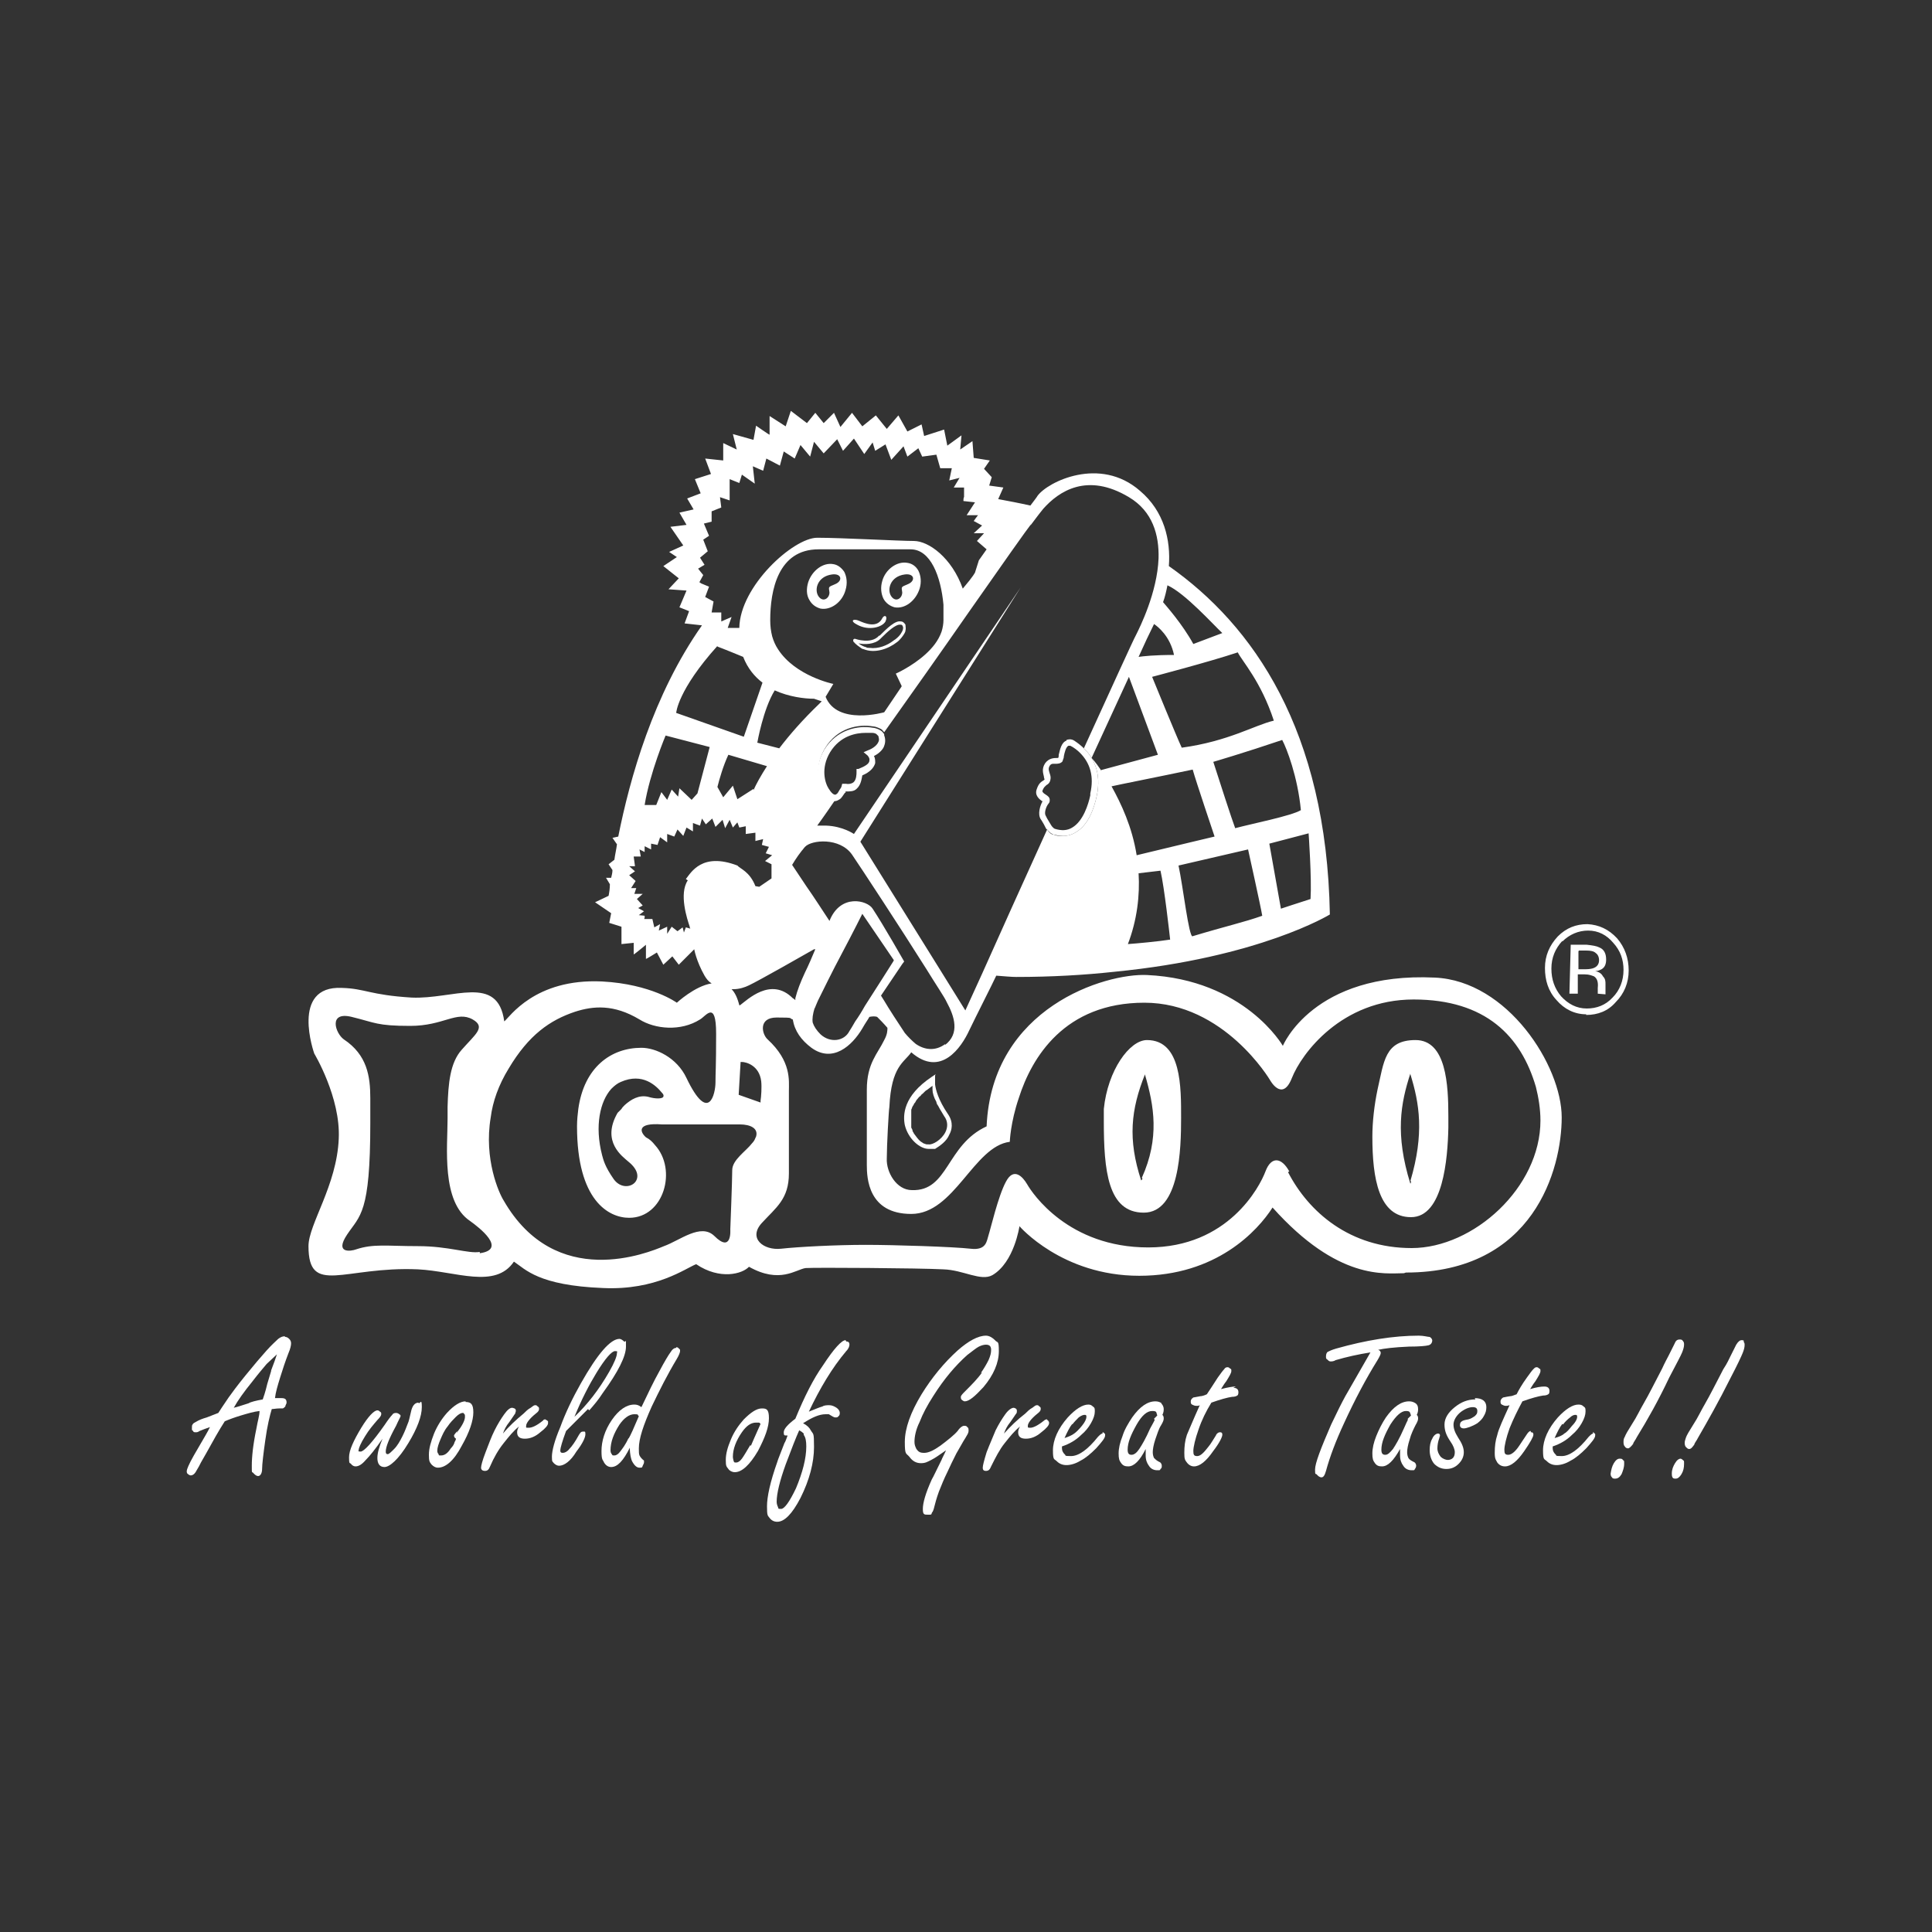 <?xml version="1.0" encoding="UTF-8"?>
<svg id="Layer_1" xmlns="http://www.w3.org/2000/svg" version="1.1" viewBox="0 0 300 300">
  <rect x="0" y="0" width="300" height="300" fill="#333333" stroke="none"/>
  <!-- Generator: Adobe Illustrator 29.5.0, SVG Export Plug-In . SVG Version: 2.1.0 Build 137)  -->
  <defs>
    <style>
      .st0 {
        fill: #fff;
      }
    </style>
  </defs>
  <path class="st0" d="M118.3,218.7c-.8,0-1.7.6-2.8,1.7-.8.9-1.5,1.9-2,3.1-.5,1.2-.8,2.2-.8,3.2s.1,1,.4,1.4c.2.3.6.5,1,.5,1.1,0,2.3-1.1,3.6-3.3,1.1-2.1,1.7-3.7,1.7-5.1s-.4-1.5-1.1-1.5ZM116.5,224.4c-.6,1-1,1.7-1.3,2.1-.3.4-.6.6-.9.6s-.3,0-.4-.3c0-.1-.1-.3-.1-.6,0-1.2.5-2.5,1.4-3.8.7-1,1.4-1.5,2.2-1.5s.4,0,.7.2c-.8,1.8-1.3,2.9-1.5,3.4Z"/>
  <path class="st0" d="M224.9,175c0-.5,0-1,0-1.6,0-4.9-.3-11.9-5.1-11.9s-4.9,3.4-5.9,7.7c-.5,2.4-.8,5-.8,7.3,0,6.5,1,12.5,6,12.5s5.7-9.1,5.8-13.9ZM219.1,183.4c0,.1,0,.3-.1.4-2.4-7.7-1.5-12.5,0-17.1,0,0,0,0,0,.1,1.4,4.5,2.2,9.2,0,16.6Z"/>
  <path class="st0" d="M178.1,161.5c-2.7,0-6.1,4.7-6.7,10.7,0,.6,0,1.3,0,1.9,0,7.6.6,14.2,6.2,14.2s5.8-10,5.8-14.7.1-12.1-5.3-12.1ZM177.4,183c0,.1-.1.2-.2.3-2.1-6.4-1.6-11,.6-16.5,0,0,0,0,0,.1,1.4,4.8,2.3,9.8-.5,16Z"/>
  <path class="st0" d="M218.3,197.6c19.9,0,24.2-16.1,24.2-24.1s-8.4-21.2-19.7-21.7c-18.9-.9-23.6,10.6-23.6,10.6,0,0-5.9-10.3-21.1-11-6.4-.3-24.1,5-24.9,23.5-6.3,2.9-5.9,10.1-11.6,9.9-2.4,0-4-2.8-3.9-4.9,0-2,.3-7.5.4-8,.3-6.4,2.3-6.9,3.4-8.5,4.6,4,7.8-.8,9-3.4,1.1-2.3,3.5-7,4.2-8.5h0c1.3.1,2.4.2,3.1.2,5.5,0,10.6-.3,15.2-.8,22.6-2.2,33.5-8.9,33.5-8.9-.5-28.6-11.9-44.9-25-54.1.3-4-.7-8.5-4.5-11.7-6.2-5.4-14.3-1.4-15.9.8-.1.2-.5.7-1.1,1.5-1.8-.4-3.4-.7-5-1l.8-1.8-2.2-.3.4-1.3-1.2-1.3.9-1.3-2.5-.4-.2-2.6-1.9,1.3.2-2.2-2.2,1.6-.5-2.5-3.1,1-.4-1.8-2.2,1.1-1.4-2.5-1.8,2.1-1.7-2.1-2.1,1.7-1.6-2.1-1.8,2.2-1-2.2-1.6,1.6-1.3-1.6-1.3,1.6-2.5-1.9-.8,2.4-2.5-1.6v2.9c-.1,0-2.1-1.4-2.1-1.4l-.4,2.2-3.2-.9.6,2.4-2.1-1v2.7c-.1,0-2.8-.3-2.8-.3l.9,2.4-2.5.8.9,2.2-2.1.8,1,1.7-2.2.5,1.1,1.9-2.5.3,2,2.9-2.2,1,1.2.8-2.1,1.4,2.4,1.9-1.6,1.7,2.8.2-1.1,2.6,1.5.6-.7,1.9,2.7.3c-7.6,10.8-11.2,23.8-13,32.8l-.9.2.7,1c-.1.8-.3,1.6-.4,2.4l-.9.7.6.9c0,.4-.1.8-.2,1.2h-.8l.6,1h0c0,.7-.1,1.3-.2,1.8l-2.1,1,2.5,1.7-.3,1.5,1.9.6v2.7c-.1,0,1.9-.2,1.9-.2v1.8c.1,0,1.9-1.5,1.9-1.5v2.2c.1,0,1.7-1,1.7-1l1,1.9,1.4-1.3,1,1.3,2.4-2.4s.3,1.8,1.6,4.1c.3.5.6.9,1.1,1.2-2.6.4-5.4,3-5.4,3,0,0-4-2.9-11.6-3.3-10.5-.5-14.4,5.6-15.2,6.2-1-7.4-7.9-3.4-14.4-3.7-6.5-.4-7.2-1.4-10.8-1.5-8.1-.4-4.3,10.2-4.3,10.2,0,0,4.1,6.8,3.8,13.2-.3,7.3-4.7,13.3-4.7,16.7,0,7.8,5.5,3.1,17,3.6,5.9.3,12,3.1,14.9-1.2,1.8,1.2,3.8,3.7,13.8,4.1,8.3.4,12.9-3.1,14.5-3.7,3.7,2.5,7.2,1.5,8.2.4,4.8,2.7,7.3.4,8.8.2,1.5-.1,17.6,0,21.4.2,3.1.1,5.8,1.9,7.6.9,3.4-2,4.2-7.6,4.2-7.6,0,0,6.6,7.7,18.6,7.7s18.4-7,20.7-10.6c10.2,11.4,17.5,10.2,20.4,10.2ZM146.8,162.1c-1.6,1.2-3.3.9-4.6,0-.6-.5-1.2-1.1-1.7-1.7-1-1.5-2.5-3.8-3.2-5-.3-.5-.5-.8-.5-.8l3.3-4.9.3-.4s-3.3-5.8-4.9-8.2c-.8-1.3-5-2.4-6.7,1.9-1-1.5-2.4-3.7-3.6-5.4h0c-1.2-1.8-2.2-3.3-2.2-3.3,0,0,.7-1.2,1.5-2.2.2-.2.3-.4.5-.6,1-1.1,5.4-1.5,7.3,1.2,1.3,1.9,7.6,11.5,11.5,17.7,1.6,2.6,2.9,4.5,3.2,5.2,1.2,2.2,2.1,4.9-.3,6.7ZM114.8,156.1c-.3-1.2-.7-2-1.2-2.5.1,0,.2,0,.3,0,.9,0,1.8-.3,2.4-.6,1.5-.7,8.7-4.8,10.1-5.6,0,0,.2,0,.2,0,0,0,0,0,0,0-.5,1.2-1.1,2.6-1.6,3.6-.7,1.5-1.2,2.8-1.5,4,0,0,0,.2,0,.3-.2-.2-.4-.3-.4-.3-3.4-3.4-7.1.3-8.2,1.1ZM118.1,171c0,.2,0,.2,0,.2l-3.4-1.2.3-5.1s0,0,.2,0c.6,0,2.7.5,3,3,.1.9,0,2.4-.1,3ZM117.6,115.3s.9-5.2,2.7-8.1c2.2,1,4.6,1.3,6.1,1.3h0l1.2.4-.4.4h0c-2.6,2.5-4.6,4.8-6.2,6.9l-3.5-.9ZM119.2,118.8c-1.1,1.7-1.8,3-2.2,3.9v-.2c0,0-2.5,1.6-2.5,1.6l-.7-2.1-1.5,1.8-.9-1.6h0c.3-1.2.9-3.3,1.7-5l6.1,1.8ZM140,106.6l-2.7,4s-7.3,2.1-9.1-2.4l1.2-2s-5.9-1.2-8.6-5.4c-.4-.6-.7-1.3-.9-2-.2-.8-.3-1.6-.3-2.5,0-4.6,1.2-11,7.5-11h14.3c3.1,0,4.7,4.2,5.1,8.6,0,.3,0,.6,0,.9,0,.5,0,1,0,1.5s-.1,1.2-.3,1.8c0,0,0,0,0,0-.5,1.4-1.4,2.5-2.5,3.5,0,0,0,0,0,0-2.1,1.9-4.6,3-4.6,3l.9,1.9ZM126.5,156.6c.1-.3.3-.7.5-1.2.7-1.4,2.2-4.5,3.7-7.3,1.7-3.2,3.2-6.2,3.2-6.2l4.9,7.2s0,0-.1.2c-.5.8-2.6,4.1-4.4,6.9-.5.9-1,1.7-1.5,2.4h0c-.4.7-.7,1.2-.9,1.5-.8,1.6-3,1.9-4.5.5-.6-.6-1-1.2-1.2-1.8-.1-.6,0-1.3.3-2.3ZM172.6,122.1c.8-.2,7.9-1.6,12.6-2.6.5,1.8,3.4,10.4,3.4,10.4,0,0-5.5,1.3-12.1,2.9-.7-4.4-2.4-8-3.9-10.7ZM170.9,119.5c-.8-1.2-1.4-1.8-1.4-1.8,0,0,3-6.5,5.8-12.6l4.5,12.1-8.9,2.4ZM175.1,146.7c1.5-3.9,1.9-7.7,1.7-11.1l3.4-.4c.6,2.6,1.4,9.8,1.5,10.7-1.9.3-5.2.6-6.6.7ZM185.2,145.4c-.6.2-1.5-7.8-2.2-11l10.8-2.5s2,9,2.2,10.3c-2.8,1-5.6,1.6-10.9,3.2ZM203.5,139.6c-1.9.6-4.6,1.5-4.6,1.5l-1.8-10.1,6.1-1.6s.5,7,.3,10.2ZM202,125.8c-1.5.9-7.6,2.1-10.2,2.8-.5-1.3-2.5-7.5-3.4-10.3,0,0,4.8-1.4,10.7-3.4.7,1.3,2.4,5.7,2.9,10.9ZM197.8,111.9c-3,.7-7,3.2-14.3,4.2-.8-1.7-4.6-11-4.6-11,0,0,8.8-2.3,13.3-3.8.7,1.4,3.6,4.5,5.6,10.6ZM181.3,90.9c2.7,1.2,7.1,6.1,8.5,7.4-2.4.9-4.5,1.7-4.5,1.7-1.7-3.1-4.2-5.9-4.7-6.5.3-.8.5-1.7.7-2.7ZM182.3,101.7c-3.1,0-4.8.2-5.5.3.9-2,1.7-3.7,2.4-5.1.6.4,2.5,1.9,3.1,4.8ZM160,81.6c.4-.5,1.1-1.5,2-2.6h0c2.4-2.7,6.8-5.7,13.3-1.8,3.7,2.2,4.7,5.9,4.6,9.5-.2,5.3-2.9,10.7-3.5,11.9-.4.7-3.8,8.2-8.1,17.6,0,0,0,0,.1.1,1.3,1.3,2.7,3.6,1.9,7.3h0c-.4,1.9-1.3,4.5-3.2,5.6-.6.4-1.3.6-2,.6s-1,0-1.5-.2c-.3,0-.7-.3-1-.8-3.9,8.6-7.7,17-10.1,22.4-1.6,3.5-2.6,5.7-2.6,5.7l-4.1-6.6-12.2-19.6,24.9-39.5-25.9,38.3s-1.7-1.2-4.3-1.3c-.4,0-.9,0-1.4,0,0,0,1.1-1.5,2.8-4,0,0,0,0,0,0-.4,0-1-.2-1.5-.9-.1-.1-.2-.2-.3-.4-.9-1.4-1.4-4,.2-6.7,1.9-3.2,5.2-3.8,7.5-3.4.3,0,.8.2,1.2.4.2.1.3.3.5.5,4.2-5.9,9-12.7,13.1-18.6,5.1-7.3,9.2-13.1,9.7-13.7ZM108.6,90.4l.6-1.1-.8-1,1-.6-.7-1.1,1.2-1-.7-1.8.9-.6-.8-1.9,1.2-.3v-1.6l1.5-.6-.2-1.6,1.5.5v-3.3l1.5.6.4-1.3,2,1.4-.3-2.7,1.6.7.5-1.9,2.1,1.1.6-2.2,1.7,1.1.9-2.1,1.5,1.8.6-2.3,1.5,1.8,2.1-2.2.9,1.8,1.7-1.9,1.6,2.4,1.3-1.8.4,1.3,1.6-1,.9,2.4,1.9-2.1.6,1.6,1.7-1.3.6,1.3,2.2-.3.6,2.1h1.8l-.4,1.9,1.6-.4-.9,1.5h1.6v1.5c-.1,0-.1.6-.1.6l1.8.2-1.3,2h1.8c0-.1-.7.9-.7.9l1.3.7-1.3,1.2h1.6s-1.1,1.2-1.1,1.2l1.5,1.3-1.2,1.7-.6,1.9s-.2.5-1.9,2.5c-1.7-4.8-5.3-7.4-7.6-7.4s-11.3-.5-15-.5-12,7.5-12.1,14h-1.8c0,0,.6-1.7.6-1.7l-1.6.7v-1.4h-1.5l.3-1.7-1.3-.7.6-1.6-1.2-.5ZM111.4,100.4c1.6.6,3,1.2,4,1.6.7,1.8,1.8,3.1,3,4l-2.9,8.4-10.5-3.7s.2-3.5,6.4-10.4ZM103.3,114.2l6.9,1.8-1.9,7.2h0s-.9,1-.9,1l-1.9-1.8-.2,1.3-1-1.1-.7,1.6-.9-1.2-.8,2c-.6,0-1.2,0-1.8,0,.8-5,3.3-10.9,3.3-10.9ZM106.8,136.7c-1.4,2.1-.1,6,.3,7.2,0,.2.1.3.1.3l-.7-.2-.3.8-.2-.8-.8.6-.9-.7-.7,1.1v-1.1l-1.3.6.2-1-.9.5-.3-1.3h0c0,0-.2,0-.2,0h-1.1c0,.1.1-.2.1-.2v-.3c.1,0-.9-.1-.9-.1l.8-.6-.9-.5.7-.4-.9-1,.9-.8h-1.3c0,0,.3-.9.3-.9h-.8s.7-1.1.7-1.1l-1-.9.9-.6-.9-.8h.9c0,0-.2-1.5-.2-1.5h1.1c0,0-.2-1.1-.2-1.1l.8.4v-.9c0,0,1,.5,1,.5v-.9s1,.2,1,.2l.4-1.2,1.1.8v-1.3s1.1.4,1.1.4l.5-1.1.9,1,.5-1.3,1,.6v-1.3s1.1.4,1.1.4l.3-1.1.6.9,1-.9.5,1.3,1.1-1.1.4,1.3.7-1.3.5,1.2.7-.8.3.8,1-.2v1.2s1.5-.2,1.5-.2v1.3c-.1,0,1.2-.3,1.2-.3l-.2.9,1.1.3-.5,1,1,.3-1.1.9,1,.5v2.2c0,0-1.9,1.3-1.9,1.3,0,0,0,0-.6-.1-.9-2.3-2.4-2.7-2.8-3.2-5.5-2.1-7.2,1.1-8,2.1ZM74.5,194.4c-1.8.3-4.8-.9-9.6-.9s-6.9-.4-9.6.5c-.8.3-3.4.7-1.4-2.3,2-3,3.6-3.2,3.6-17.3s0-2.6,0-3.9c0-3.4-.5-6.7-4.1-9.1-1.3-.9-2.5-4.4,1.2-3.5,3.7.9,3.9,1.4,9.1,1.4s7.2-2.4,9.7-1c2.1,1.2.4,2.3-1.7,4.7-1.8,2-2.1,5.2-2.2,8.9v1.8c0,4.4-1,12.9,3.5,15.9,1.4,1,5.8,4.4,1.5,5ZM117.3,176.7c-.1.3-.3.6-.5.8-1,1.3-3.1,2.6-3.1,4.2s-.3,9.2-.3,9.2c0,0,.3,3.8-2.5,1-2.1-2-5.3.7-7.8,1.6-2.4,1-16.8,7-24.9-7.1-.7-1.1-3.1-6.4-2-12.9.3-2.4,1.2-5,2.8-7.6,3.1-5.2,6.4-7.5,10.3-8.8,2.8-.9,6-1.2,10,1.2,2.4,1.5,6.4,1.9,9.4,0,.9-.5,2.5-3.1,2.5,2.2s-.1,6-.1,7.6-1,6.6-4.5-.7c-1.5-3.2-4.8-4.7-7-4.7-4.7,0-8.9,3-9.8,9.5-.1.8-.2,1.7-.2,2.7,0,11.5,4.9,14.2,8.1,14.2,5.4,0,7.5-7.5,4-11.3-.4-.5-.8-.9-1.4-1.2-.9-.8-1.5-2.3,2.5-2,.8,0,10.5,0,12.1,0s2.9.6,2.5,1.9ZM97.6,180.4c1.6,1.3,1.6,2.5,1,3.2-.7.8-2.3.9-3.3-.5-1.4-2-1.6-3-1.8-3.7-1.2-4.6-.3-8.4,1.4-10.3,0,0,0,0,.1-.1.4-.4.9-.8,1.4-1,3.4-1.5,5.5.6,6.4,1.7.2.2.3.4.2.6-.1.3-1.1.4-2.4,0-1.4-.3-2.6.4-3.6,1.3-.2.2-.4.4-.5.6-.2.2-.4.4-.6.6-2.6,4.5.8,6.8,1.7,7.6ZM200.2,181.9c-1.2-2.2-2.8-2.4-3.7,0-.9,2.4-5.8,11.8-18.2,11.8s-18-8.4-18.8-9.8c-.7-1.2-2.1-2.7-3.3-.4-1.2,2.2-2.4,7.4-2.7,8.3-.3.9-.3,2.4-2.8,2.1-2.6-.3-11.8-.6-16.3-.6s-10.4.3-13.1.6c-2.7.3-5.2-1.6-3-4,2.2-2.4,4.2-3.7,4.2-7.7v-12.8c0-1.6.4-4.6-3.3-8-.9-.8-1.5-3.4,1.4-3.4s1.8.1,2.5.3c.3,1.8,1.3,3.2,2.9,4.4,3.3,2.4,6.3-.3,7.9-3,.5-.9.9-1.4,1.1-1.8.5-.1.9-.1,1.2,0,.4.4,1,1,1.6,1.7,0,.4,0,1-.5,1.9-1,2.1-2.7,3.6-2.7,7.7s0,9.7,0,11.7.2,7.6,6.9,7.6,9.7-10.5,15.3-11.2c0,0,.1-3,1.4-6.8,2-6.3,7.1-14.8,19.5-14.8s19.5,12,19.5,12c0,0,1.9,3.5,3.4-.3,1.5-3.8,7.7-12.2,18.9-12.2s16.7,5.7,19,13.6c.4,1.6.7,3.4.7,5.2,0,10.4-10.4,19.8-20,19.8s-16-5.6-19.2-11.8Z"/>
  <path class="st0" d="M131.3,123.1h0c0-.1,0-.1,0-.2.7,0,1.3,0,1.7-.4.7-.6.8-1.6.9-2.1,1.2-.5,1.8-1.2,2-1.9,0-.4,0-.8-.2-1.1,1-.5,1.5-1.2,1.6-1.6.2-.5.2-1.1,0-1.6h0c0-.2,0-.3-.1-.3-.1-.2-.3-.4-.5-.5-.3-.2-.9-.4-1.2-.4-2.3-.4-5.6.3-7.5,3.4-1.6,2.7-1.1,5.3-.2,6.7,0,.1.2.3.3.4.6.7,1.1.9,1.5.9s0,0,0,0c.4,0,.6-.2.8-.3.3-.2.5-.6.8-1ZM130.4,122.6c-.2.3-.3.6-.5.7-.1.1-.4.3-1-.5,0,0-.1-.2-.2-.3-.6-.9-1.3-3.2.2-5.7,1.6-2.6,4.1-3,5.5-3s.9,0,1,0c.5,0,.7.2.7.2,0,0,.2.2.3.3h0c0,.2.2.5,0,.9-.2.5-.8,1-1.6,1.3l-.7.3.6.5s.4.4.3.8c0,.5-.7.9-1.7,1.3h-.3c0,.1,0,.5,0,.5,0,.3,0,1.2-.5,1.6-.3.2-.7.3-1.2.2h-.5c0-.1-.1.3-.1.3,0,0,0,.1-.1.3h0Z"/>
  <path class="st0" d="M145.3,166.8l-.6.4c-4.5,3-4.5,6-4.2,7.5.5,2.1,2.3,3.7,3.7,3.7.2,0,.4,0,.6,0h.4c.8-.5,1.8-1.2,2.2-2.2.4-.7.7-1.9-.2-3.2-1.5-2.2-1.9-3.8-2-4.6,0,0,0,0,0,0,0-.4,0-.6,0-.6v-.8ZM145.4,171.2c.3.6.7,1.3,1.2,2.1.6.8.6,1.7.2,2.5-.6,1.2-2,2-2.6,1.9,0,0,0,0,0,0h0c0,0-.2,0-.2,0-.1,0-.2,0-.4-.1-.1,0-.3-.1-.4-.2,0,0,0,0,0,0-.4-.2-.7-.6-1-1-.1-.1-.2-.3-.3-.4,0-.1-.2-.3-.2-.4,0-.2-.1-.3-.2-.5,0,0,0-.2,0-.2,0,0,0-.2,0-.2,0-.3,0-.6,0-1s0-.3,0-.4h0c0-.1,0-.2,0-.3,0-.1,0-.2,0-.3,0,0,0-.2,0-.3,0,0,0,0,0,0,0,0,0-.2.1-.3,0-.2.2-.4.3-.6,0-.1.1-.2.2-.3.1-.2.2-.4.4-.6.1-.1.2-.3.4-.4,0,0,0,0,.1-.1,0-.1.2-.2.3-.3s0,0,0,0c0,0,.2-.2.3-.3.1-.1.2-.2.4-.3.1-.1.3-.2.4-.3.1-.1.3-.2.4-.3,0,0,0,.2,0,.3s0,.2,0,.3c0,.5.2,1.2.6,1.9,0,.2.2.4.2.6Z"/>
  <path class="st0" d="M245.1,151.3h1c.7,0,1.1.2,1.4.3.5.3.7.9.6,1.8v.9s0,0,0,0h0c0,0,1.2.1,1.2.1h0c0-.2,0-.3,0-.5v-1.1c0-.4,0-.8-.4-1.2-.2-.4-.6-.7-1.2-.8.4,0,.8-.2,1-.3.5-.3.7-.8.7-1.5,0-.9-.3-1.6-1.1-1.9-.4-.2-1-.3-1.9-.4h-2.5c0,0-.2,7.6-.2,7.6h1.3s0-3,0-3ZM245.2,147.6h1.1c.7,0,1.2.1,1.5.4.3.2.5.6.5,1.1,0,.6-.3,1-.8,1.2-.2.1-.7.2-1.2.2h-1.2s0-2.8,0-2.8Z"/>
  <path class="st0" d="M246.3,157.6c1.8,0,3.4-.6,4.6-2,1.3-1.3,2-3,2-4.9,0-1.9-.6-3.6-1.8-5-1.3-1.4-2.8-2.1-4.6-2.2-1.8,0-3.3.6-4.6,1.9-1.3,1.4-2,3-2,4.9,0,1.9.5,3.6,1.8,5,1.2,1.4,2.8,2.2,4.6,2.2ZM242.6,146.2c1.1-1.1,2.5-1.7,4-1.7,1.6,0,2.9.7,3.9,1.9,1.1,1.2,1.6,2.6,1.6,4.2,0,1.7-.6,3.2-1.7,4.3-1.1,1.2-2.5,1.7-4,1.7-1.6,0-2.9-.7-4-1.9-1-1.2-1.5-2.6-1.5-4.3,0-1.7.6-3.1,1.7-4.3Z"/>
  <path class="st0" d="M133.1,97c1.8,1,3.9.4,4.4-.5.4-.9-.2-1.1-.5-.5-.8,1.6-2.7.8-3.6.4-.9-.4-1.5,0-.3.6Z"/>
  <path class="st0" d="M129.4,87.6c-1.6-.3-3.3,1-3.9,2.8-.3,1-.3,2,.2,2.8.4.7,1,1.1,1.7,1.3,1.6.3,3.4-1,3.9-2.9.3-1,.2-2-.2-2.8-.4-.6-1-1.1-1.7-1.2ZM129.7,90.7c-1.2.5-1,.4-.9,1.3,0,.9-1,1.6-1.7.6-.7-1-.2-3.1,2.1-3.4,1.5-.2,1.7,1,.5,1.5Z"/>
  <path class="st0" d="M140.9,87.4c-1.6-.3-3.4,1-3.9,2.8-.3,1-.2,2,.2,2.8.4.7,1,1.1,1.7,1.3,1.6.3,3.3-1,3.9-2.9.3-1,.2-2-.2-2.8-.4-.7-1-1.1-1.7-1.2ZM141,90.7c-1.2.5-1,.4-.9,1.3,0,.9-1,1.6-1.7.6-.7-1-.2-3.1,2.1-3.4,1.5-.2,1.7,1,.5,1.5Z"/>
  <path class="st0" d="M139.9,96.5c-.9-.2-2.2,1.1-3.3,2.2h-.1c-1.2,1.4-3.7.5-3.7.5,0,0-.4-.1-.3.4.4.5.9.8,1.3,1.1,0,0,.2.1.3.1,1.7.7,3.8,0,5.2-1.1.3-.2.5-.5.7-.7.3-.4.6-.8.6-1.1h0c.1-.3,0-.6,0-.9-.2-.3-.4-.5-.7-.5ZM140,98.2h0c-.2.4-.6.8-1,1.1,0,0-.2.1-.3.2-.9.7-2.3,1.3-3.7,1.1-.2,0-.4,0-.5-.1-.4-.1-.8-.3-1.2-.6.9.2,2.5.2,3.4-.7l.2-.2c.9-.9,2.2-2.1,2.9-2,.2,0,.3,0,.4.3.1.2,0,.6-.2.9Z"/>
  <path class="st0" d="M44.2,207.5c-.3,0-.6.1-1,.4-.3.3-1,.9-1.8,1.8-.9,1-2,2.3-3.3,3.9-1.3,1.6-2.1,2.7-2.6,3.4-.9,1.3-1.4,2.1-1.6,2.4-.5.2-1,.4-1.8.7-.7.2-1.2.4-1.7.7-.2.1-.4.2-.5.4-.1.1-.1.3-.1.6s0,.3.2.4c0,.2.2.2.4.2s.3,0,.6-.2c.5-.2,1-.4,1.6-.6-.2.4-.4.8-.7,1.3-.8,1.4-1.4,2.4-1.8,3.1-.8,1.4-1.1,2.2-1.1,2.4s0,.4.2.5c.1.1.3.2.4.2.4,0,.7-.3,1-.9.2-.3.4-.7.6-1.1l.8-1.4c1.1-2,2-3.6,2.9-5,.7-.3,1.5-.6,2.5-.9,1-.3,2-.6,2.9-.7,0,.7-.3,1.6-.5,2.8-.5,2.4-.7,4.3-.7,5.7s0,.8.3,1.2c.2.2.4.4.7.4s.6-.4.6-1.1.2-2.4.5-4.5c.3-2.2.7-3.8,1-4.8.3,0,.7-.1,1.2-.1s.4,0,.5,0c.1,0,.3-.2.4-.3,0-.2.2-.4.2-.6,0-.5-.2-.7-.8-.7h-1c.1-.9.4-1.9.8-3.2.4-1.3.8-2.5,1.3-3.8.3-.7.4-1.2.4-1.5s-.1-.5-.3-.7c-.2-.2-.4-.3-.6-.3ZM42.1,212.9c-.3,1-.5,1.7-.6,2-.3,1.3-.6,2.1-.7,2.4-1.1.2-1.9.4-2.2.6-1.2.4-1.9.6-2.3.7.6-1.1,1.6-2.5,2.9-4.1,1-1.3,1.7-2.1,2.2-2.7.5-.5,1.1-1,1.6-1.5-.2.6-.5,1.5-.9,2.5Z"/>
  <path class="st0" d="M65,217.8c-.6,0-1,.5-1.2,1.5-.2.8-.3,1.4-.5,1.8-.2.5-.4,1.1-.8,1.9-.4.8-.8,1.5-1.3,2-.5.5-.8.8-1,.8s-.3-.1-.3-.4c0-.7.5-2,1.6-4,.4-.9.7-1.4.7-1.5s0-.2-.2-.3c-.1-.1-.3-.2-.5-.2-.3,0-.5.1-.6.3-.2.2-.6.7-1.2,1.6-1.9,2.7-3.2,4.1-3.7,4.1s-.3-.1-.3-.3.3-1,1-2.1c.6-1,1.3-1.8,1.9-2.5.4-.4.6-.7.6-.9s0-.3-.2-.4c-.1-.1-.2-.2-.4-.2-.5,0-1.4.9-2.5,2.7-1.2,2-1.9,3.5-1.9,4.6s.1.8.3,1c.2.3.5.4.7.4.5,0,1-.3,1.6-1,.6-.6,1.5-1.7,2.6-3.3-.5,1.2-.8,2.2-.8,3s.3,1.4,1.1,1.4,2.2-1.2,3.7-3.7c1.4-2.3,2.1-4.2,2.1-5.6s-.2-.6-.5-.6Z"/>
  <path class="st0" d="M72.3,217.6c-.8,0-1.8.6-2.9,1.8-.8.9-1.5,2-2,3.2-.5,1.3-.8,2.3-.8,3.3s.1,1.1.4,1.5c.3.3.6.5,1,.5,1.2,0,2.5-1.1,3.7-3.4,1.2-2.1,1.8-3.9,1.8-5.2s-.4-1.6-1.2-1.6ZM71,222.2c-.3.4-.5.6-.5.7s0,.3.3.5c0,0,0,.2-.2.5-.1.4-.3.7-.6,1-.5.8-1,1.1-1.5,1.1s-.3,0-.4-.2c-.1-.1-.2-.3-.2-.5,0-.5.2-1.1.5-1.8.3-.7.6-1.4,1.1-2,.4-.6.9-1.1,1.3-1.5.4-.4.8-.6,1-.6s.2,0,.3.2c.1,0,.1.2.1.4,0,.6-.5,1.5-1.3,2.5Z"/>
  <path class="st0" d="M84.7,220.4c-.1,0-.3,0-.4.2-1,.8-1.7,1.1-2.2,1.1s-.4,0-.4-.3c0-.4.5-1.1,1.5-1.9.4-.3.5-.5.5-.7s0-.3-.2-.4c-.2-.2-.2-.2-.4-.2s-.3.1-.7.4c-.4.2-.8.6-1.1.9-1.2,1-2.3,2-3.2,3.1.2-.6.5-1.2,1-1.8.5-.7.8-1.2.9-1.3,0-.1.1-.3.1-.4s0-.3-.2-.4c-.1,0-.2-.1-.4-.1-.3,0-.7.3-1.2,1-.5.7-1,1.5-1.5,2.5-.5,1-.9,2.1-1.4,3.4-.5,1.3-.7,2.1-.7,2.4s.2.5.6.5.6-.2.8-.7c.6-1.4,1.3-2.6,2.1-3.6.8-1,1.5-1.9,2.4-2.6-.2.3-.3.6-.3.9,0,.7.4,1,1.2,1s1.6-.3,2.4-1c.8-.6,1.2-1.1,1.2-1.4s0-.2,0-.3c-.1-.1-.2-.2-.3-.2Z"/>
  <path class="st0" d="M91.5,219c.7-.8,1.4-1.6,2.1-2.7,2.4-3.3,3.6-5.7,3.6-7.2s0-.6-.3-.8c-.2-.2-.5-.4-.7-.4-1.4,0-3.4,2.3-6,6.9-1.3,2.3-2.4,4.6-3.2,6.8-.9,2.1-1.3,3.7-1.3,4.6s.1.7.3,1c.2.2.5.4.8.4.8,0,1.8-.7,2.7-2.2,1-1.3,1.4-2.2,1.4-2.7s-.1-.4-.4-.4-.4.2-.6.5c-.6,1.1-1.1,1.8-1.5,2.2-.3.4-.7.6-1,.6s-.4-.1-.4-.4.3-1.4.9-3c1.6-1.6,2.7-2.7,3.4-3.4ZM92.6,213.2c1.4-2.3,2.4-3.4,2.9-3.4s.3.1.3.3c0,.5-.4,1.5-1.2,2.9-1.6,2.8-3.4,5.1-5.4,7,1.1-2.7,2.3-5,3.4-6.8Z"/>
  <path class="st0" d="M105,209.3c-.3,0-.6.2-.9.7-.3.4-.9,1.4-1.7,2.9-.9,1.6-1.8,3.5-2.8,5.6-.4-.3-.7-.4-1.1-.4-1.2,0-2.4.8-3.5,2.4-1.1,1.6-1.6,3.3-1.6,4.8s.2,1.3.4,1.8c.3.5.7.7,1.1.7,1,0,1.9-1,2.9-3,0,1.1.2,1.7.3,2,.4.8.8,1.1,1.2,1.1s.4,0,.5-.3c.1-.2.2-.4.2-.5s0-.2,0-.3c-.4-.3-.6-.6-.7-.8-.1-.2-.1-.6-.1-1.1,0-1.5.7-3.6,2-6.5,1.2-2.5,2.4-4.9,3.9-7.4.3-.5.5-1,.5-1.2s0-.3-.2-.4c-.1-.2-.3-.2-.4-.2ZM97.6,223.3c-.5,1.1-1,1.7-1.3,2.1-.3.4-.6.6-.9.6s-.3,0-.4-.2c-.1-.1-.2-.3-.2-.6,0-1.3.5-2.6,1.4-4,.7-1,1.5-1.6,2.3-1.6s.4.1.7.3c-.8,1.9-1.3,3-1.6,3.5Z"/>
  <path class="st0" d="M131.3,208.1c-.6,0-1.8,1.3-3.5,3.9-1.5,2.1-2.9,4.9-4.3,8.3-1.2.9-1.8,1.6-1.8,2.1s.1.5.4.5.1,0,.2,0c-.2.5-.3.9-.5,1.2-.6,1.6-1,2.5-1.1,2.9-1.1,3.1-1.6,5.4-1.6,6.9s.1,1.4.4,1.8c.3.4.7.6,1.2.6,1.1,0,2.3-1.2,3.6-3.7,1.4-2.8,2.1-5.5,2.1-7.9s-.1-1.9-.5-2.6c-.2-.4-.6-.8-1.2-1.1,1.4-.9,2.5-1.4,3.5-1.4s.4,0,.5,0c.5.3.8.5,1,.5s.4,0,.5-.2c.2-.1.2-.4.2-.5,0-.3-.2-.6-.5-.8-.3-.2-.7-.4-1.1-.4s-.8,0-1.1.2c-.4.1-1.1.4-2.1.8,1.7-3.6,3.6-6.8,5.8-9.4.4-.4.5-.8.5-1,0-.4-.2-.5-.5-.5ZM124.8,222.8c.3.4.4,1,.4,1.8,0,1.9-.6,4.1-1.6,6.5-1,2.1-1.8,3.2-2.3,3.2s-.4,0-.5-.3c-.1-.2-.2-.5-.2-.8,0-1.3.5-3.3,1.4-5.8.9-2.4,1.6-4.2,2.1-5.3.4.2.6.4.7.5Z"/>
  <path class="st0" d="M152.5,213.1c-.7,1-1.6,1.9-2.6,2.9-.4.4-.7.7-.7.9s0,.4.2.5c.1.1.3.2.4.2.7,0,1.6-.8,2.9-2.2,1.6-1.9,2.4-3.8,2.4-5.6s-.2-1.2-.6-1.7c-.4-.4-.9-.7-1.4-.7-1.2,0-2.7.8-4.4,2.3-2.1,1.9-4,4.2-5.6,6.8-1.7,2.8-2.6,5.3-2.6,7.4s.2,1.7.7,2.3c.5.7,1.1,1,1.8,1s1-.2,1.6-.5c.6-.3,1.3-.8,2.3-1.5-.3.7-.6,1.2-.7,1.5-.8,1.6-1.3,2.7-1.5,3-1,2.2-1.4,3.7-1.4,4.6s.2.9.8.9.5,0,.6-.3c.2-.2.3-.6.4-1,.1-.4.3-1.2.7-2.3.4-1,.8-2,1.3-3,.4-.9.9-1.9,1.4-2.9.6-1,1-1.8,1.4-2.4.3-.5.5-.8.5-1.1s0-.5-.2-.6c-.1-.2-.3-.2-.5-.2s-.6.2-1,.8c-.5.6-1.5,1.4-2.7,2.3-1,.7-1.8,1.1-2.5,1.1s-.9-.2-1.2-.6c-.2-.4-.3-.7-.3-1.1,0-.8.2-1.9.8-3.1.5-1.3,1.2-2.6,2.1-4,1.7-2.7,3.5-4.8,5.3-6.4.8-.6,1.4-1.1,1.8-1.3.4-.2.8-.3,1.1-.3.6,0,.8.3.8.8s-.1.9-.4,1.6c-.3.6-.7,1.3-1.2,2Z"/>
  <path class="st0" d="M162.6,220.4c-.1,0-.3,0-.5.2-1,.8-1.7,1.1-2.1,1.1s-.4,0-.4-.3c0-.4.5-1.1,1.5-1.9.4-.3.5-.5.5-.7s0-.3-.2-.4c-.2-.2-.2-.2-.4-.2s-.3.1-.7.4c-.4.2-.8.6-1.1.9-1.3,1-2.3,2-3.3,3.1.2-.6.5-1.2,1-1.8.5-.7.8-1.2.9-1.3.1-.1.1-.3.1-.4s0-.3-.2-.4c0,0-.2-.1-.3-.1-.3,0-.8.3-1.3,1-.5.7-1,1.5-1.5,2.5-.4,1-.9,2.1-1.4,3.4-.4,1.3-.6,2.1-.6,2.4s.1.5.5.5.6-.2.8-.7c.7-1.4,1.3-2.6,2.1-3.6.8-1,1.5-1.9,2.4-2.6-.2.3-.3.6-.3.9,0,.7.4,1,1.2,1s1.6-.3,2.4-1c.8-.6,1.2-1.1,1.2-1.4s0-.2-.1-.3c0-.1-.1-.2-.2-.2Z"/>
  <path class="st0" d="M171.2,222.6c-.2,0-.4.2-.7.5-1.6,2-3,3-4.2,3s-.7-.1-1-.3c-.2-.2-.4-.5-.4-.9v-.3c1.2-.4,2.2-1,3-1.8.6-.5,1.1-1.1,1.5-1.8.4-.7.6-1.3.6-1.8s0-.6-.3-.8c-.2-.2-.4-.3-.7-.3-.9,0-2,.7-3.2,2-1.5,1.7-2.3,3.5-2.3,5.1s.2,1.3.6,1.7c.4.4.9.6,1.5.6s1.4-.2,2.2-.7c.8-.4,1.6-1.1,2.4-1.9.9-1,1.4-1.6,1.4-2s0-.2-.1-.3c0-.1-.2-.2-.3-.2ZM166.5,221.2c.3-.4.7-.8,1-1.1.4-.3.7-.4.9-.4s.3,0,.3.3c0,.3-.2.8-.7,1.4-.4.5-.9,1-1.2,1.2-.4.3-.9.5-1.5.7.4-.9.8-1.7,1.2-2.2Z"/>
  <path class="st0" d="M180.4,217.9c-.3-.2-.6-.3-1-.3-1.2,0-2.4.8-3.6,2.5-.6.9-1.2,1.9-1.5,2.9-.4,1-.6,1.9-.6,2.7s.1,1.1.4,1.5c.3.4.6.5,1.1.5.9,0,1.8-.9,2.7-2.7,0,.5,0,.8,0,1,0,.7.2,1.2.5,1.6.3.5.8.7,1.3.7s.4,0,.5-.2c.2-.1.2-.3.2-.5s-.1-.5-.4-.6c-.4-.2-.6-.4-.8-.6-.1-.2-.2-.5-.2-.9s.1-1.1.4-2c.3-.8.5-1.6.9-2.2.3-.5.4-.8.4-1s0-.4-.2-.6c.2-.4.2-.7.2-.9,0-.4-.2-.7-.4-.9ZM179.3,220.5c-.1.2-.3.6-.7,1.3-.7,1.6-1.3,2.6-1.7,3.2-.4.6-.8.9-1.2.9s-.6-.2-.6-.8c0-1.1.5-2.3,1.4-3.9.8-1.4,1.6-2.1,2.4-2.1s.6.2.8.7c-.2.2-.4.4-.5.5Z"/>
  <path class="st0" d="M191.9,215.3c-.4,0-1.2.1-2.3.4.2-.3.4-.7.8-1.2.5-.8.8-1.3.8-1.6s0-.3-.2-.4c-.1-.1-.2-.2-.4-.2s-.4.1-.5.3c-.2.2-.5.6-1,1.3-.7,1.1-1.3,2-1.7,2.6-.4.2-.8.3-1,.3-.6.1-1,.2-1.1.2-.3.2-.4.4-.4.6s0,.4.2.5c.2.1.4.2.7.2s.3,0,.5-.1c-1,2.2-1.6,3.7-2,4.6-.3.9-.4,1.8-.4,2.8s.1,1.1.4,1.5c.3.4.7.6,1.1.6.9,0,1.9-.8,3-2.4,1-1.3,1.4-2.2,1.4-2.5s0-.2-.1-.3c0-.1-.2-.1-.3-.1-.2,0-.5.2-.6.5-.4.6-.7,1.2-1.2,1.8-.7.9-1.2,1.4-1.7,1.4s-.6-.2-.6-.8.3-1.9.8-3.3c.5-1.5,1.2-2.9,2-4.2,1.4-.5,2.5-.8,3.2-.9.4,0,.7-.1.8-.2.1,0,.2-.2.2-.5,0-.5-.3-.7-.8-.7Z"/>
  <path class="st0" d="M222.4,208.2c0-.3-.2-.5-.4-.6-.3,0-.9-.2-1.7-.2-3.9,0-8.2.7-12.8,2-.7.2-1.1.4-1.3.5-.2.1-.3.4-.3.7s0,.4.2.5c.2.2.3.3.5.3s.5,0,.8-.2c1.7-.5,3.5-.9,5.4-1.2l-.4.7c-1.8,3.1-2.9,5.1-3.5,6.1-.6,1.1-1.3,2.5-2.2,4.4-1.6,3.7-2.5,6-2.5,7s.1.5.3.8c.2.2.4.4.7.4s.5-.3.7-1c.6-2.2,1.5-4.6,2.8-7.4,1.7-3.7,3.4-6.9,5.2-9.8.3-.5.5-.9.5-1.1s-.1-.4-.4-.5c.9-.2,2.4-.4,4.8-.5,1.6,0,2.6-.1,3-.2.4-.1.6-.4.6-.8Z"/>
  <path class="st0" d="M219.8,217.9c-.3-.2-.6-.3-1-.3-1.2,0-2.4.8-3.6,2.5-.6.9-1.1,1.9-1.5,2.9-.4,1-.6,1.9-.6,2.7s.1,1.1.4,1.5c.3.4.6.5,1.1.5.9,0,1.8-.9,2.8-2.7,0,.5,0,.8,0,1,0,.7.2,1.2.5,1.6.3.5.8.7,1.3.7s.4,0,.5-.2c.1-.1.2-.3.2-.5s-.1-.5-.4-.6c-.4-.2-.7-.4-.8-.6-.1-.2-.2-.5-.2-.9s.1-1.1.4-2c.2-.8.6-1.6.9-2.2.3-.5.4-.8.4-1s0-.4-.2-.6c.2-.4.2-.7.2-.9,0-.4-.1-.7-.4-.9ZM218.6,220.5c-.1.2-.3.6-.6,1.3-.7,1.6-1.3,2.6-1.7,3.2-.5.6-.8.9-1.2.9s-.6-.2-.6-.8c0-1.1.5-2.3,1.4-3.9.9-1.4,1.7-2.1,2.4-2.1s.6.2.8.7c-.2.2-.4.4-.5.5Z"/>
  <path class="st0" d="M229.1,217.3c-1.2,0-2.2.4-3.2,1.2-1,.8-1.6,1.7-1.6,2.7s.3,1.7.9,2.6c.5.7.7,1.3.7,1.7s-.1.7-.3.9c-.2.2-.5.3-.8.3s-.8-.2-1.1-.5c-.3-.4-.5-.8-.5-1.3s.1-1.1.3-1.6c0-.1.1-.3.1-.4,0-.2-.1-.3-.3-.3-.3,0-.7.3-.9.8-.3.5-.4,1.1-.4,1.8s.2,1.5.7,2.1c.5.5,1.1.8,1.9.8s1.4-.3,1.9-.8c.5-.5.8-1.1.8-1.8s-.3-1.4-.9-2.3c-.5-.8-.7-1.4-.7-2s.4-1.4,1.2-2c.7-.5,1.3-.7,1.8-.7s.7.2.7.6-.1.5-.4.8c-.3.2-.6.4-1,.5-.6.1-.9.2-1,.3-.2.1-.3.3-.3.6s.2.5.6.5,1.3-.3,2.1-.8c.4-.3.8-.7,1-1.1.3-.5.4-.9.4-1.4,0-.9-.6-1.4-1.8-1.4Z"/>
  <path class="st0" d="M237.7,222.2c-.2,0-.4.2-.6.5-.4.6-.8,1.2-1.2,1.8-.6.9-1.2,1.4-1.7,1.4s-.6-.2-.6-.8.3-1.9.8-3.3c.6-1.5,1.3-2.9,2-4.2,1.4-.5,2.5-.8,3.2-.9.4,0,.7-.1.8-.2.1,0,.2-.2.2-.5,0-.5-.3-.7-.8-.7s-1.2.1-2.2.4c.2-.3.4-.7.8-1.2.5-.8.8-1.3.8-1.6s0-.3-.2-.4c-.1-.1-.2-.2-.4-.2s-.3.1-.5.3c-.2.2-.5.6-1,1.3-.8,1.1-1.3,2-1.6,2.6-.5.2-.8.3-1,.3-.7.1-1,.2-1.1.2-.3.2-.4.4-.4.6s0,.4.2.5c.2.1.4.2.6.2s.3,0,.6-.1c-1,2.2-1.7,3.7-1.9,4.6-.3.9-.4,1.8-.4,2.8s.2,1.1.4,1.5c.3.4.7.6,1.2.6.9,0,1.9-.8,3-2.4.9-1.3,1.4-2.2,1.4-2.5s0-.2-.1-.3c0-.1-.2-.1-.3-.1Z"/>
  <path class="st0" d="M247.4,222.6c-.2,0-.4.2-.7.5-1.6,2-3,3-4.2,3s-.7-.1-1-.3c-.2-.2-.4-.5-.4-.9v-.3c1.2-.4,2.2-1,3-1.8.6-.5,1.1-1.1,1.5-1.8.4-.7.6-1.3.6-1.8s0-.6-.3-.8c-.2-.2-.4-.3-.8-.3-.9,0-2,.7-3.2,2-1.5,1.7-2.3,3.5-2.3,5.1s.2,1.3.6,1.7c.4.4.9.6,1.5.6s1.4-.2,2.2-.7c.8-.4,1.6-1.1,2.4-1.9.9-1,1.4-1.6,1.4-2s0-.2-.1-.3c0-.1-.2-.2-.3-.2ZM242.7,221.2c.3-.4.7-.8,1.1-1.1.3-.3.6-.4.8-.4s.3,0,.3.3c0,.3-.2.8-.8,1.4-.4.5-.8,1-1.2,1.2-.3.3-.8.5-1.5.7.4-.9.8-1.7,1.2-2.2Z"/>
  <path class="st0" d="M251.5,226.5c-.3,0-.6.2-.9.7-.3.5-.4,1-.5,1.6,0,.2,0,.4.2.6.1.2.3.2.5.2.4,0,.7-.2,1-.7.2-.5.4-1,.4-1.6s0-.4-.2-.6c-.1-.2-.3-.2-.5-.2Z"/>
  <path class="st0" d="M261.5,208.8c0-.2,0-.4-.2-.6-.1-.2-.3-.2-.5-.2-.4,0-.6.2-.8.7-.3.6-.6,1.2-.9,1.8-.2.4-.6,1.1-1,2-1.2,2.3-2.1,4.1-2.8,5.3-.7,1.2-1.2,2.3-1.8,3.2-.7,1.1-1.1,1.8-1.2,2.1-.2.3-.2.6-.2.8s0,.5.2.7c.1.2.3.3.5.3s.5-.3.8-.7c0-.2.3-.5.6-1.1,1.6-2.6,3.3-5.6,5-9.2,1.1-2.1,1.8-3.4,2-3.9.2-.5.3-.9.3-1.2Z"/>
  <path class="st0" d="M261,226.5c-.3,0-.6.2-.9.7-.3.5-.5,1-.5,1.6,0,.2,0,.4.1.6.1.2.3.2.5.2.3,0,.6-.2.9-.7.3-.5.4-1,.4-1.6s0-.4-.2-.6c-.2-.2-.3-.2-.5-.2Z"/>
  <path class="st0" d="M270.8,208.3c0-.2-.2-.2-.4-.2s-.5.2-.8.7c-.3.6-.6,1.2-.9,1.8-.2.4-.5,1.1-1.1,2-1.2,2.3-2.1,4.1-2.8,5.3-.7,1.2-1.2,2.3-1.8,3.2-.7,1.1-1.1,1.8-1.2,2.1-.1.3-.2.6-.2.8s0,.5.2.7c.2.2.3.3.5.3.3,0,.5-.3.8-.7,0-.2.3-.5.6-1.1,1.5-2.6,3.2-5.6,5-9.2,1.1-2.1,1.7-3.4,1.9-3.9.2-.5.3-.9.3-1.2s0-.4-.2-.6Z"/>
  <path class="st0" d="M165.6,115c-.8.3-1,1.4-1.2,2.2,0,.2,0,.4-.1.5,0,0-.1,0-.2,0-.4,0-1.2,0-1.8.8-.6.9-.3,1.6-.2,2.1,0,.2.1.4.1.4,0,0,0,.1-.2.2-.3.2-.7.4-1,1.3-.4,1,.4,1.6.8,1.9,0,0,0,0,.1,0-.4.7-.8,2-.3,2.8l.2.3c.2.3.4.7.6,1.1,0,0,.1.2.2.2.3.4.7.7,1,.8.5.1,1,.2,1.5.2.7,0,1.4-.2,2-.6,1.9-1.1,2.8-3.7,3.2-5.6h0c.8-3.7-.6-6-1.9-7.3,0,0,0,0-.1-.1-.4-.4-.9-.8-1.5-1.2-.5-.3-.9-.2-1.2-.1ZM169.3,123.5c-.3,1.4-1.1,4-2.8,5-.8.5-1.7.5-2.7.2,0,0-.3-.1-.6-.6-.2-.3-.4-.7-.6-1l-.2-.4c-.3-.4,0-1.4.4-1.9.2-.2.2-.4.2-.6,0-.4-.3-.6-.6-.8-.5-.3-.6-.5-.5-.7.2-.5.4-.6.6-.8.2-.1.5-.3.6-.8.1-.4,0-.7-.1-1-.1-.4-.3-.7,0-1.2.2-.3.4-.3.6-.3s.2,0,.3,0c.3,0,.8,0,1.1-.4,0-.2.2-.4.2-.8.1-.5.3-1.4.7-1.6,0,0,.2,0,.3,0,.6.3,1.1.7,1.5,1.1,1.6,1.6,2.2,3.7,1.6,6.3Z"/>
</svg>